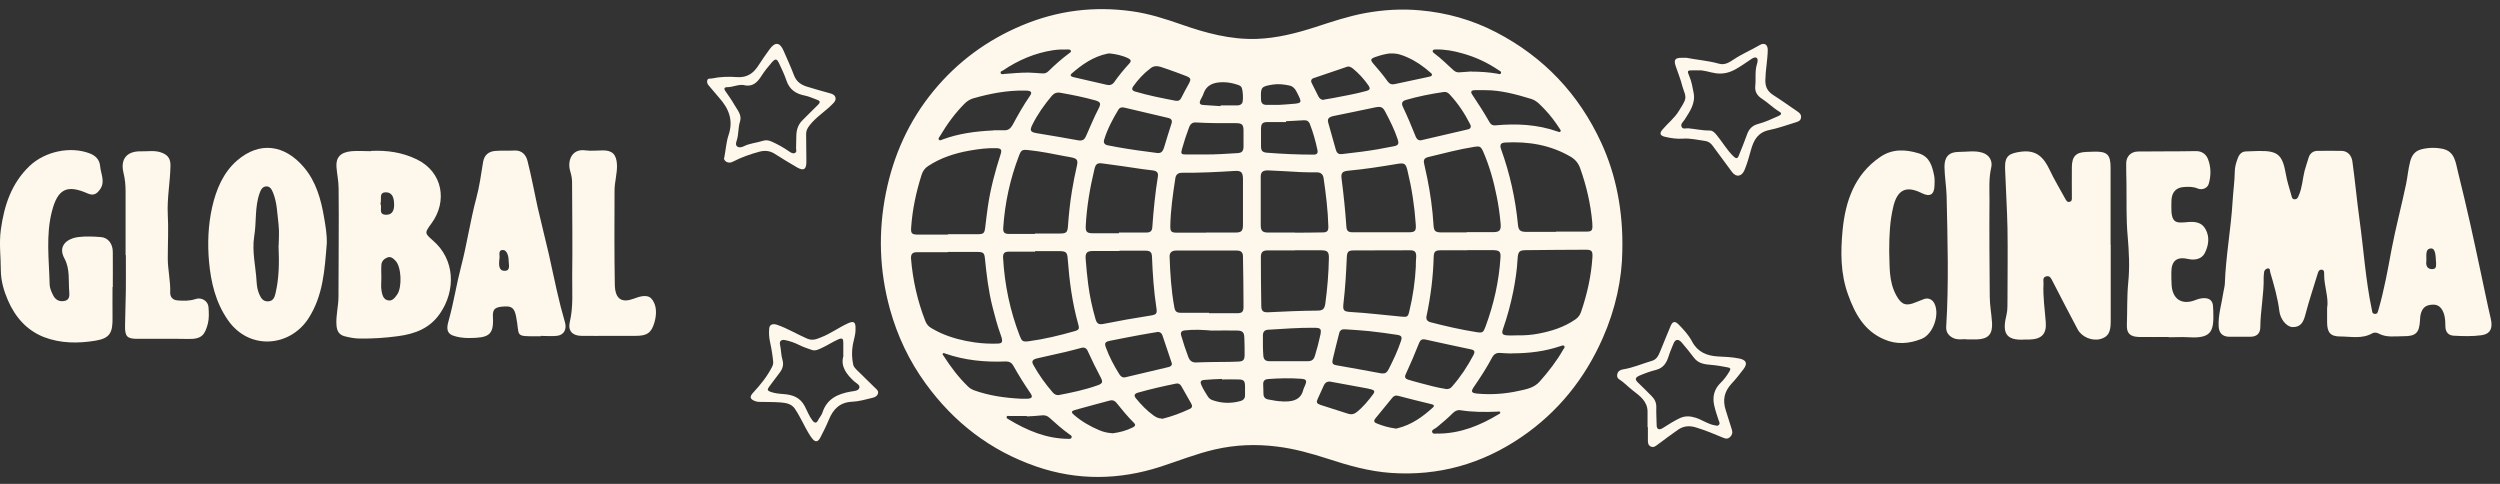 <svg width="186" height="36" viewBox="0 0 186 36" fill="none" xmlns="http://www.w3.org/2000/svg">
<rect x="0" y="0" width="186" height="36" fill="#333333" stroke="none"/>
<path d="M125.441 4.294C126.208 4.449 127.072 4.507 127.897 4.74C128.336 4.863 128.671 4.63 128.987 4.423C129.606 4.009 130.29 3.725 130.928 3.35C131.27 3.149 131.528 3.318 131.521 3.725C131.508 4.475 131.354 5.212 131.341 5.969C131.334 6.519 131.541 6.829 131.973 7.101C132.553 7.469 133.114 7.877 133.688 8.265C133.862 8.381 134.023 8.498 133.997 8.743C133.971 8.996 133.778 9.047 133.572 9.112C132.933 9.306 132.301 9.539 131.657 9.668C130.799 9.843 130.49 10.393 130.283 11.117C130.135 11.641 129.999 12.164 129.787 12.662C129.587 13.134 129.168 13.219 128.858 12.792C128.381 12.132 127.885 11.485 127.407 10.826C127.259 10.619 127.059 10.509 126.84 10.483C126.298 10.412 125.77 10.276 125.215 10.315C124.757 10.347 124.306 10.283 123.854 10.173C123.513 10.088 123.448 9.92 123.68 9.649C124.08 9.17 124.59 8.789 124.918 8.239C125.06 8.006 125.215 7.773 125.331 7.521C125.512 7.133 125.254 6.777 125.17 6.422C125.041 5.898 124.828 5.393 124.66 4.883C124.519 4.449 124.635 4.301 125.099 4.301C125.189 4.301 125.279 4.301 125.441 4.301V4.294ZM126.331 5.232C126.156 5.232 126.066 5.232 125.976 5.232C125.531 5.232 125.505 5.251 125.686 5.672C125.86 6.072 125.924 6.499 126.008 6.92C126.156 7.702 125.712 8.31 125.325 8.918C125.215 9.086 125.009 9.228 125.118 9.448C125.215 9.636 125.441 9.532 125.608 9.545C126.15 9.597 126.685 9.72 127.233 9.713C127.433 9.713 127.581 9.882 127.717 10.043C128.155 10.567 128.484 11.175 128.987 11.647C129.142 11.789 129.264 11.835 129.355 11.602C129.567 11.072 129.787 10.554 129.974 10.017C130.116 9.597 130.38 9.332 130.805 9.222C131.347 9.08 131.85 8.84 132.353 8.614C132.482 8.556 132.611 8.439 132.398 8.317C131.927 8.038 131.547 7.644 131.089 7.346C130.76 7.14 130.541 6.836 130.593 6.389C130.651 5.846 130.548 5.296 130.722 4.753C130.767 4.611 130.825 4.378 130.67 4.294C130.541 4.223 130.367 4.346 130.225 4.443C129.858 4.689 129.497 4.947 129.11 5.161C128.665 5.406 128.207 5.523 127.665 5.452C127.188 5.387 126.73 5.193 126.324 5.238L126.331 5.232Z" fill="#FDF8EB"/>
<path d="M122.578 31.797C122.578 31.402 122.584 31.008 122.578 30.607C122.565 29.837 121.984 29.443 121.469 29.042C121.12 28.77 120.824 28.447 120.45 28.207C120.308 28.117 120.295 27.968 120.327 27.832C120.372 27.613 120.559 27.515 120.74 27.483C121.494 27.367 122.184 27.056 122.913 26.843C123.287 26.733 123.409 26.403 123.538 26.093C123.796 25.478 124.035 24.851 124.299 24.243C124.448 23.894 124.628 23.875 124.893 24.146C125.273 24.534 125.64 24.929 125.892 25.414C126.305 26.19 126.988 26.474 127.813 26.52C128.349 26.546 128.877 26.565 129.406 26.675C129.909 26.778 130.045 27.03 129.722 27.457C129.445 27.826 129.155 28.195 128.839 28.531C128.291 29.119 128.142 29.747 128.4 30.536C128.555 31.008 128.697 31.493 128.852 31.971C128.923 32.198 128.865 32.379 128.71 32.521C128.574 32.65 128.432 32.663 128.233 32.579C127.562 32.295 126.885 32.017 126.189 31.803C125.744 31.667 125.292 31.661 124.847 31.971C124.357 32.314 123.874 32.67 123.39 33.032C123.222 33.155 123.055 33.329 122.823 33.226C122.584 33.116 122.603 32.877 122.603 32.663C122.603 32.372 122.603 32.075 122.603 31.784C122.597 31.784 122.584 31.784 122.578 31.784V31.797ZM123.493 31.933C123.603 31.92 123.674 31.874 123.751 31.823C124.145 31.577 124.538 31.318 124.963 31.118C125.37 30.924 125.757 30.95 126.176 31.085C126.666 31.247 127.085 31.57 127.607 31.648C127.704 31.661 127.775 31.713 127.872 31.622C127.988 31.512 127.923 31.428 127.884 31.318C127.755 30.937 127.626 30.555 127.536 30.161C127.394 29.527 127.53 28.951 128.013 28.486C128.278 28.227 128.491 27.936 128.678 27.619C128.781 27.444 128.742 27.367 128.549 27.334C128.136 27.257 127.73 27.179 127.311 27.147C126.84 27.108 126.356 27.056 126.027 26.61C125.744 26.229 125.434 25.86 125.131 25.498C124.886 25.2 124.641 25.22 124.506 25.569C124.377 25.886 124.241 26.196 124.138 26.526C123.99 26.985 123.764 27.38 123.203 27.522C122.784 27.625 122.358 27.781 121.952 27.955C121.72 28.059 121.591 28.201 121.843 28.44C122.204 28.777 122.539 29.132 122.894 29.482C123.119 29.708 123.235 29.966 123.229 30.296C123.216 30.743 123.248 31.189 123.255 31.635C123.255 31.81 123.306 31.939 123.493 31.939V31.933Z" fill="#FDF8EB"/>
<path d="M53.882 11.752C54.005 11.092 54.037 10.549 54.205 10.051C54.579 8.951 54.224 8.072 53.502 7.27C53.231 6.972 52.992 6.649 52.722 6.352C52.612 6.229 52.586 6.106 52.625 5.97C52.67 5.802 52.831 5.867 52.947 5.841C53.573 5.705 54.218 5.692 54.843 5.737C55.61 5.789 56.075 5.433 56.449 4.838C56.7 4.437 56.984 4.049 57.261 3.661C57.667 3.099 58.022 3.138 58.293 3.765C58.557 4.373 58.841 4.981 59.073 5.601C59.254 6.08 59.602 6.313 60.047 6.449C60.614 6.623 61.181 6.785 61.749 6.94C61.949 6.992 62.117 7.069 62.162 7.276C62.2 7.464 62.084 7.593 61.949 7.729C61.401 8.298 60.704 8.706 60.214 9.352C60.066 9.546 59.976 9.727 59.976 9.967C59.989 10.659 59.989 11.344 59.995 12.036C59.995 12.605 59.795 12.735 59.305 12.457C58.744 12.133 58.183 11.79 57.635 11.441C57.274 11.208 56.887 11.182 56.5 11.286C55.823 11.467 55.159 11.7 54.527 12.03C54.185 12.211 53.856 11.991 53.863 11.758L53.882 11.752ZM55.372 6.332C54.94 6.255 54.534 6.487 54.095 6.487C53.889 6.487 53.837 6.597 53.973 6.785C54.205 7.115 54.437 7.445 54.637 7.794C54.856 8.182 55.217 8.55 55.056 9.048C54.908 9.501 54.966 9.986 54.817 10.439C54.772 10.581 54.695 10.788 54.856 10.904C54.998 11.008 55.191 10.956 55.333 10.885C55.778 10.659 56.281 10.633 56.752 10.478C56.965 10.406 57.19 10.432 57.416 10.536C57.88 10.743 58.319 10.989 58.731 11.28C58.867 11.37 59.008 11.454 59.15 11.377C59.305 11.299 59.221 11.124 59.228 10.995C59.234 10.691 59.241 10.381 59.247 10.077C59.26 9.63 59.395 9.236 59.731 8.919C60.111 8.55 60.479 8.162 60.859 7.8C61.072 7.593 61.001 7.49 60.762 7.412C60.466 7.309 60.176 7.166 59.866 7.108C59.208 6.979 58.738 6.662 58.512 5.996C58.37 5.563 58.17 5.155 57.977 4.741C57.803 4.36 57.693 4.334 57.422 4.644C57.151 4.961 56.881 5.285 56.661 5.634C56.352 6.125 56.004 6.481 55.359 6.339L55.372 6.332Z" fill="#FDF8EB"/>
<path d="M63.651 24.482C63.664 24.883 63.522 25.258 63.451 25.646C63.361 26.151 63.374 26.629 63.477 27.121C63.509 27.282 63.612 27.386 63.716 27.496C64.173 27.948 64.631 28.395 65.089 28.841C65.218 28.964 65.379 29.074 65.321 29.281C65.263 29.488 65.063 29.565 64.889 29.604C64.399 29.72 63.903 29.869 63.406 29.889C62.49 29.927 61.994 30.432 61.672 31.214C61.485 31.667 61.265 32.107 61.04 32.54C60.853 32.909 60.646 32.928 60.395 32.585C60.04 32.107 59.808 31.557 59.518 31.046C59.395 30.826 59.279 30.606 59.131 30.399C58.873 30.031 58.46 29.973 58.061 29.94C57.551 29.901 57.042 29.914 56.532 29.901C56.423 29.901 56.3 29.889 56.197 29.85C55.785 29.695 55.746 29.52 56.049 29.197C56.584 28.621 57.068 28.02 57.429 27.321C57.5 27.185 57.538 27.062 57.526 26.927C57.48 26.422 57.397 25.924 57.287 25.426C57.216 25.096 57.197 24.767 57.229 24.437C57.255 24.133 57.506 24.055 57.835 24.172C58.609 24.443 59.305 24.87 60.053 25.194C60.459 25.368 60.756 25.226 61.091 25.096C61.788 24.825 62.387 24.379 63.058 24.068C63.529 23.848 63.67 23.952 63.651 24.482ZM62.742 26.506C62.742 26.092 62.742 25.801 62.742 25.504C62.742 25.232 62.697 25.103 62.361 25.252C61.942 25.439 61.568 25.691 61.156 25.879C60.917 25.989 60.672 26.131 60.395 26.034C60.085 25.924 59.776 25.827 59.479 25.678C59.144 25.51 58.783 25.375 58.409 25.303C58.138 25.252 57.97 25.362 58.035 25.659C58.119 26.021 58.106 26.403 58.209 26.746C58.338 27.172 58.209 27.483 57.958 27.793C57.7 28.123 57.461 28.466 57.209 28.796C57.068 28.983 57.106 29.074 57.326 29.151C57.642 29.268 57.964 29.294 58.299 29.319C58.97 29.371 59.531 29.559 59.879 30.231C60.06 30.581 60.201 30.962 60.447 31.285C60.608 31.499 60.756 31.486 60.853 31.285C60.949 31.078 61.123 30.91 61.188 30.703C61.517 29.662 62.342 29.3 63.303 29.132C63.541 29.093 63.845 29.087 63.928 28.873C64.019 28.653 63.722 28.524 63.574 28.395C62.974 27.851 62.523 27.25 62.748 26.493L62.742 26.506Z" fill="#FDF8EB"/>
<path d="M120.701 18.662C120.681 20.717 120.203 22.987 119.248 25.145C117.916 28.171 115.914 30.666 113.18 32.527C110.253 34.521 107.021 35.431 103.484 35.185C101.868 35.073 100.323 34.633 98.789 34.132C97.549 33.733 96.289 33.376 94.988 33.222C93.443 33.028 91.908 33.089 90.394 33.437C89.011 33.754 87.69 34.286 86.338 34.725C83.259 35.717 80.169 35.768 77.09 34.705C73.695 33.529 70.982 31.443 68.878 28.549C67.648 26.862 66.764 25.001 66.205 22.977C65.422 20.124 65.331 17.261 65.91 14.357C66.479 11.525 67.638 8.968 69.467 6.75C71.246 4.592 73.431 2.987 76.002 1.903C78.665 0.778 81.399 0.441 84.225 0.839C85.485 1.013 86.694 1.402 87.894 1.821C89.703 2.455 91.542 2.956 93.484 2.895C94.988 2.844 96.441 2.475 97.864 2.015C99.084 1.617 100.303 1.208 101.574 0.972C102.925 0.727 104.277 0.645 105.639 0.768C107.631 0.942 109.521 1.473 111.3 2.394C114.847 4.234 117.459 6.985 119.136 10.625C120.234 13.007 120.772 15.727 120.701 18.662ZM70.514 18.733C70.514 18.733 70.514 18.754 70.514 18.764C69.752 18.764 68.979 18.764 68.217 18.764C67.882 18.764 67.76 18.907 67.78 19.245C67.912 20.84 68.258 22.384 68.837 23.866C68.928 24.112 69.081 24.296 69.305 24.419C69.528 24.541 69.752 24.674 69.986 24.776C70.788 25.134 71.632 25.349 72.496 25.472C73.065 25.553 73.644 25.584 74.224 25.564C74.539 25.553 74.6 25.462 74.529 25.145C74.508 25.063 74.478 24.981 74.447 24.899C74.203 24.224 74.02 23.539 73.848 22.854C73.543 21.658 73.4 20.441 73.278 19.224C73.238 18.825 73.156 18.754 72.76 18.744C72.008 18.744 71.266 18.744 70.514 18.744V18.733ZM115.762 17.251V17.23C116.524 17.23 117.296 17.23 118.059 17.23C118.414 17.23 118.486 17.138 118.475 16.78C118.475 16.709 118.475 16.627 118.465 16.555C118.343 15.165 118.028 13.815 117.561 12.506C117.429 12.138 117.195 11.862 116.87 11.668C115.355 10.778 113.709 10.512 111.981 10.604C111.646 10.625 111.564 10.778 111.686 11.116C112.337 12.925 112.753 14.797 112.936 16.719C112.977 17.118 113.099 17.241 113.495 17.251C114.247 17.251 115.01 17.251 115.762 17.251ZM112.916 24.95C113.444 24.96 113.973 24.919 114.491 24.817C115.457 24.633 116.372 24.337 117.195 23.774C117.408 23.631 117.551 23.447 117.632 23.202C118.079 21.893 118.384 20.553 118.475 19.163C118.506 18.662 118.425 18.57 117.927 18.58C116.483 18.58 115.05 18.6 113.607 18.611C113.028 18.611 112.946 18.692 112.906 19.285C112.865 20.083 112.743 20.87 112.591 21.658C112.398 22.619 112.144 23.56 111.818 24.49C111.707 24.817 111.778 24.93 112.123 24.95C112.377 24.971 112.631 24.95 112.885 24.95H112.916ZM70.524 17.445V17.424C71.266 17.424 71.998 17.424 72.74 17.424C73.177 17.424 73.248 17.353 73.299 16.924C73.36 16.412 73.421 15.901 73.492 15.4C73.685 14.06 74.031 12.762 74.447 11.473C74.559 11.146 74.478 11.034 74.132 11.024C73.482 11.003 72.831 11.085 72.181 11.197C71.063 11.392 69.996 11.729 69.04 12.363C68.807 12.517 68.664 12.721 68.573 12.987C68.166 14.265 67.882 15.574 67.79 16.924C67.76 17.363 67.831 17.445 68.268 17.455C69.02 17.455 69.762 17.455 70.514 17.455L70.524 17.445ZM77.008 18.682C77.008 18.682 77.008 18.703 77.008 18.723C76.368 18.723 75.718 18.723 75.077 18.723C74.722 18.723 74.61 18.846 74.63 19.194C74.742 21.187 75.149 23.13 75.87 24.991C76.023 25.39 76.094 25.441 76.531 25.39C77.689 25.236 78.818 24.96 79.936 24.643C80.271 24.551 80.322 24.47 80.22 24.122C79.773 22.527 79.559 20.901 79.438 19.255C79.407 18.764 79.305 18.692 78.818 18.682C78.208 18.682 77.608 18.682 76.998 18.682H77.008ZM109.115 17.292V17.271C109.765 17.271 110.416 17.271 111.076 17.271C111.574 17.271 111.686 17.138 111.646 16.647C111.585 15.952 111.493 15.267 111.351 14.592C111.127 13.457 110.812 12.343 110.345 11.269C110.182 10.901 110.08 10.86 109.704 10.921C108.536 11.105 107.397 11.412 106.249 11.688C105.974 11.76 105.893 11.893 105.954 12.169C106.025 12.537 106.117 12.895 106.188 13.253C106.422 14.408 106.584 15.574 106.655 16.76C106.686 17.2 106.787 17.281 107.224 17.292C107.855 17.292 108.495 17.292 109.125 17.292H109.115ZM76.998 17.394V17.373C77.618 17.373 78.248 17.373 78.868 17.373C79.336 17.373 79.427 17.281 79.458 16.811C79.519 15.942 79.61 15.073 79.753 14.204C79.854 13.57 79.986 12.936 80.129 12.302C80.21 11.923 80.129 11.801 79.753 11.719C79.59 11.678 79.417 11.658 79.255 11.627C78.35 11.453 77.435 11.259 76.51 11.167C76.043 11.116 75.972 11.167 75.809 11.596C75.149 13.324 74.762 15.103 74.64 16.954C74.62 17.292 74.732 17.404 75.067 17.404C75.708 17.404 76.358 17.404 76.998 17.404V17.394ZM109.166 18.6C109.166 18.6 109.166 18.611 109.166 18.621C108.515 18.621 107.855 18.621 107.204 18.621C106.777 18.621 106.676 18.713 106.665 19.142C106.625 20.615 106.442 22.067 106.137 23.498C106.076 23.754 106.178 23.897 106.411 23.969C107.54 24.265 108.668 24.521 109.816 24.705C110.314 24.787 110.355 24.746 110.528 24.286C111.137 22.639 111.524 20.932 111.635 19.173C111.666 18.733 111.564 18.621 111.107 18.611C110.456 18.611 109.796 18.611 109.145 18.611L109.166 18.6ZM83.29 18.652C83.29 18.652 83.29 18.662 83.29 18.672C82.649 18.672 81.999 18.672 81.359 18.672C80.84 18.672 80.728 18.815 80.779 19.337C80.83 19.94 80.881 20.553 80.962 21.157C81.074 22.026 81.257 22.875 81.501 23.723C81.602 24.081 81.745 24.163 82.08 24.102C83.249 23.866 84.418 23.662 85.597 23.478C86.044 23.406 86.105 23.335 86.034 22.895C85.841 21.637 85.759 20.38 85.708 19.112C85.698 18.764 85.576 18.652 85.241 18.652C84.59 18.652 83.94 18.652 83.279 18.652H83.29ZM102.753 17.281C103.433 17.281 104.114 17.281 104.795 17.281C105.283 17.281 105.365 17.189 105.334 16.709C105.243 15.349 105.039 14.009 104.714 12.68C104.592 12.179 104.501 12.107 103.982 12.189C102.763 12.394 101.533 12.588 100.303 12.701C99.866 12.742 99.754 12.874 99.815 13.314C99.968 14.49 100.09 15.676 100.171 16.862C100.191 17.179 100.313 17.281 100.628 17.281C101.34 17.281 102.051 17.281 102.753 17.281ZM89.957 23.273C89.957 23.273 89.957 23.294 89.957 23.304C90.648 23.304 91.339 23.304 92.03 23.304C92.396 23.304 92.518 23.202 92.518 22.844C92.518 21.596 92.498 20.349 92.477 19.102C92.477 18.764 92.335 18.641 92 18.641C91.512 18.641 91.014 18.641 90.526 18.641C89.52 18.641 88.524 18.641 87.517 18.641C87.182 18.641 87.009 18.795 87.019 19.091C87.06 20.349 87.141 21.596 87.365 22.834C87.426 23.192 87.538 23.273 87.904 23.273C88.585 23.273 89.266 23.273 89.947 23.273H89.957ZM105.334 19.766C105.334 19.551 105.354 19.326 105.365 19.112C105.375 18.744 105.263 18.621 104.907 18.621C103.515 18.621 102.122 18.621 100.74 18.631C100.303 18.631 100.222 18.723 100.201 19.173C100.151 20.298 100.09 21.412 99.958 22.527C99.897 23.079 99.937 23.181 100.486 23.212C101.757 23.284 103.027 23.447 104.297 23.56C104.704 23.601 104.765 23.56 104.856 23.14C105.131 22.026 105.283 20.901 105.344 19.756L105.334 19.766ZM83.249 17.343C83.249 17.343 83.249 17.312 83.249 17.302C83.93 17.302 84.611 17.302 85.292 17.302C85.536 17.302 85.708 17.22 85.729 16.934C85.82 15.666 85.942 14.398 86.145 13.14C86.196 12.854 86.074 12.721 85.78 12.68C85.505 12.639 85.231 12.619 84.966 12.578C83.981 12.435 83.005 12.281 82.019 12.159C81.643 12.107 81.521 12.2 81.43 12.568C81.094 13.969 80.85 15.38 80.779 16.821C80.759 17.241 80.871 17.353 81.287 17.353C81.938 17.353 82.588 17.353 83.249 17.353V17.343ZM89.733 17.302C90.455 17.302 91.166 17.302 91.888 17.302C92.365 17.302 92.477 17.2 92.477 16.709C92.477 15.584 92.477 14.459 92.477 13.345C92.477 12.813 92.355 12.68 91.817 12.721C90.526 12.803 89.225 12.864 87.934 12.854C87.65 12.854 87.487 12.987 87.446 13.263C87.263 14.449 87.091 15.635 87.07 16.831C87.07 17.22 87.141 17.302 87.528 17.312C88.27 17.312 89.001 17.312 89.743 17.312L89.733 17.302ZM96.339 18.631C95.658 18.631 94.978 18.631 94.296 18.631C93.941 18.631 93.809 18.774 93.809 19.122C93.809 20.328 93.819 21.535 93.839 22.742C93.839 23.14 93.971 23.253 94.368 23.232C95.577 23.171 96.787 23.12 97.996 23.11C98.423 23.11 98.545 22.997 98.606 22.568C98.758 21.443 98.85 20.318 98.87 19.183C98.87 18.744 98.769 18.631 98.321 18.621C97.661 18.621 97 18.621 96.339 18.621V18.631ZM96.339 17.312C97.031 17.302 97.722 17.312 98.413 17.292C98.738 17.292 98.84 17.179 98.829 16.852C98.799 15.645 98.647 14.439 98.474 13.242C98.433 12.977 98.27 12.823 97.986 12.823C97.569 12.823 97.153 12.823 96.736 12.803C95.963 12.762 95.191 12.711 94.408 12.68C93.961 12.66 93.799 12.782 93.799 13.15C93.799 14.347 93.799 15.553 93.799 16.75C93.799 17.179 93.931 17.302 94.368 17.302C95.018 17.302 95.679 17.302 96.329 17.302L96.339 17.312ZM112.469 26.3C112.286 26.3 111.94 26.279 111.605 26.259C111.341 26.239 111.158 26.341 111.026 26.576C110.619 27.343 110.152 28.069 109.664 28.774C109.41 29.142 109.471 29.245 109.928 29.286C110.965 29.378 111.991 29.306 112.997 29.081C113.556 28.958 114.136 28.866 114.562 28.376C115.213 27.639 115.813 26.872 116.3 26.014C116.351 25.932 116.463 25.84 116.372 25.738C116.29 25.656 116.178 25.738 116.077 25.758C114.949 26.136 113.8 26.29 112.469 26.29V26.3ZM73.909 9.694C74.122 9.694 74.397 9.684 74.671 9.694C74.986 9.715 75.179 9.572 75.332 9.306C75.738 8.549 76.155 7.813 76.643 7.107C76.785 6.893 76.734 6.79 76.48 6.75C76.388 6.739 76.287 6.739 76.195 6.739C74.905 6.719 73.655 6.964 72.425 7.312C72.181 7.384 71.978 7.506 71.795 7.68C71.063 8.406 70.463 9.234 69.935 10.124C69.884 10.206 69.772 10.308 69.864 10.4C69.945 10.492 70.057 10.4 70.148 10.369C71.347 9.93 72.587 9.766 73.909 9.705V9.694ZM99.846 11.463C100.323 11.402 100.801 11.351 101.279 11.29C102.092 11.187 102.905 11.044 103.708 10.88C104.053 10.809 104.094 10.686 103.982 10.349C103.749 9.643 103.413 8.979 103.068 8.324C102.885 7.966 102.732 7.905 102.326 7.987C101.767 8.099 101.218 8.222 100.659 8.334C100.181 8.437 99.693 8.529 99.216 8.631C98.85 8.713 98.748 8.835 98.819 9.122C99.002 9.797 99.195 10.472 99.388 11.146C99.449 11.371 99.582 11.494 99.826 11.463H99.846ZM102.844 27.772C103.098 27.823 103.21 27.66 103.312 27.476C103.657 26.801 103.982 26.116 104.226 25.39C104.338 25.063 104.277 24.96 103.931 24.909C103.24 24.807 102.549 24.705 101.848 24.633C101.259 24.572 100.659 24.541 100.069 24.5C99.846 24.48 99.683 24.562 99.632 24.807C99.48 25.431 99.307 26.055 99.165 26.689C99.084 27.057 99.134 27.128 99.5 27.189C99.998 27.282 100.506 27.363 101.004 27.455C101.614 27.568 102.234 27.68 102.844 27.793V27.772ZM107.57 28.948C107.794 28.948 107.905 28.918 108.038 28.754C108.668 28.038 109.186 27.251 109.633 26.402C109.755 26.157 109.704 26.044 109.44 25.993C108.302 25.748 107.163 25.513 106.035 25.257C105.802 25.206 105.669 25.298 105.588 25.502C105.273 26.3 104.938 27.077 104.582 27.854C104.48 28.059 104.562 28.181 104.755 28.243C105.049 28.335 105.354 28.416 105.659 28.498C106.31 28.672 106.95 28.846 107.57 28.938V28.948ZM80.291 10.451C80.617 10.482 80.718 10.308 80.81 10.103C81.115 9.418 81.399 8.723 81.745 8.058C81.928 7.7 81.877 7.578 81.48 7.465C80.637 7.23 79.773 7.056 78.899 6.903C78.624 6.852 78.421 6.934 78.248 7.138C77.689 7.803 77.191 8.508 76.805 9.285C76.592 9.715 76.663 9.827 77.13 9.909C77.679 10.001 78.228 10.093 78.777 10.185C79.295 10.277 79.824 10.369 80.281 10.451H80.291ZM105.72 10.431C105.72 10.431 105.741 10.431 105.751 10.431C106.909 10.165 108.068 9.899 109.227 9.623C109.43 9.572 109.471 9.418 109.379 9.244C108.973 8.437 108.475 7.69 107.855 7.026C107.743 6.903 107.611 6.821 107.428 6.842C106.462 6.985 105.507 7.169 104.572 7.445C104.308 7.527 104.257 7.7 104.369 7.936C104.714 8.662 105.029 9.408 105.324 10.155C105.385 10.318 105.497 10.451 105.71 10.441L105.72 10.431ZM75.911 29.664C76.104 29.664 76.287 29.664 76.47 29.664C76.785 29.643 76.846 29.521 76.673 29.265C76.216 28.601 75.789 27.916 75.392 27.21C75.26 26.975 75.077 26.883 74.813 26.893C73.289 26.954 71.784 26.811 70.341 26.31C70.28 26.29 70.209 26.239 70.158 26.29C70.087 26.361 70.168 26.433 70.209 26.484C70.738 27.312 71.327 28.089 72.039 28.774C72.16 28.887 72.293 28.969 72.445 29.03C73.583 29.439 74.752 29.603 75.931 29.664H75.911ZM86.105 11.382C86.43 11.422 86.532 11.208 86.613 10.952C86.796 10.369 86.959 9.786 87.152 9.214C87.243 8.958 87.152 8.835 86.918 8.774C86.613 8.703 86.308 8.631 86.003 8.559C85.221 8.375 84.438 8.191 83.655 8.007C83.472 7.966 83.31 7.987 83.208 8.161C82.781 8.866 82.395 9.592 82.151 10.39C82.08 10.615 82.171 10.758 82.405 10.809C82.659 10.86 82.903 10.911 83.157 10.952C84.133 11.126 85.119 11.259 86.095 11.382H86.105ZM78.746 29.398C79.712 29.214 80.708 29.01 81.674 28.662C82.029 28.539 82.07 28.416 81.897 28.089C81.552 27.445 81.237 26.791 80.932 26.126C80.84 25.911 80.688 25.819 80.454 25.881C80.068 25.983 79.692 26.085 79.305 26.177C78.594 26.341 77.893 26.504 77.181 26.658C76.815 26.74 76.724 26.883 76.886 27.159C77.293 27.895 77.781 28.57 78.33 29.204C78.431 29.316 78.553 29.408 78.767 29.398H78.746ZM86.095 24.705C85.678 24.776 85.251 24.838 84.834 24.919C84.072 25.063 83.31 25.206 82.558 25.359C82.222 25.431 82.161 25.533 82.273 25.84C82.527 26.545 82.883 27.21 83.279 27.844C83.381 28.008 83.523 28.12 83.727 28.069C84.794 27.823 85.861 27.568 86.928 27.312C87.081 27.282 87.233 27.189 87.172 26.995C86.948 26.31 86.715 25.625 86.481 24.94C86.42 24.766 86.288 24.684 86.105 24.695L86.095 24.705ZM110.528 6.709C110.172 6.709 109.928 6.698 109.684 6.709C109.45 6.729 109.399 6.842 109.532 7.036C109.989 7.711 110.426 8.406 110.832 9.112C110.924 9.275 111.066 9.347 111.259 9.326C112.825 9.183 114.38 9.255 115.884 9.786C115.955 9.807 116.036 9.858 116.097 9.786C116.158 9.715 116.087 9.643 116.046 9.582C115.711 9.071 115.355 8.58 114.928 8.14C114.623 7.833 114.349 7.486 113.902 7.353C112.764 7.005 111.625 6.709 110.538 6.709H110.528ZM90.231 24.602C89.53 24.541 88.829 24.5 88.138 24.582C87.894 24.613 87.812 24.735 87.883 24.971C88.036 25.513 88.219 26.044 88.412 26.566C88.524 26.852 88.707 26.985 89.022 26.965C89.438 26.944 89.855 26.944 90.272 26.934C90.882 26.924 91.502 26.934 92.111 26.903C92.498 26.893 92.599 26.78 92.599 26.392C92.599 25.973 92.599 25.553 92.579 25.134C92.569 24.725 92.447 24.602 92.04 24.592C91.441 24.582 90.831 24.592 90.221 24.592L90.231 24.602ZM89.692 11.494C90.485 11.494 91.278 11.443 92.071 11.392C92.396 11.371 92.508 11.249 92.518 10.921C92.518 10.523 92.518 10.124 92.518 9.725C92.518 9.275 92.406 9.163 91.969 9.163C90.973 9.163 89.987 9.173 88.991 9.112C88.717 9.091 88.564 9.224 88.473 9.459C88.27 10.001 88.087 10.553 87.934 11.105C87.843 11.433 87.883 11.494 88.229 11.494C88.717 11.494 89.215 11.494 89.703 11.494H89.692ZM95.882 26.872C96.36 26.872 96.848 26.872 97.325 26.872C97.59 26.872 97.742 26.75 97.823 26.494C97.986 25.962 98.128 25.431 98.24 24.899C98.321 24.48 98.26 24.388 97.813 24.388C96.654 24.367 95.506 24.47 94.358 24.531C94.093 24.541 93.961 24.684 93.961 24.95C93.961 25.451 93.951 25.962 93.992 26.463C94.012 26.74 94.154 26.872 94.429 26.872C94.906 26.872 95.394 26.872 95.872 26.872H95.882ZM95.679 9.03C95.679 9.03 95.679 9.071 95.679 9.081C95.221 9.081 94.774 9.081 94.317 9.081C93.931 9.081 93.829 9.193 93.819 9.572C93.819 10.011 93.819 10.441 93.819 10.88C93.819 11.218 93.921 11.33 94.256 11.361C95.415 11.453 96.573 11.504 97.732 11.504C97.996 11.504 98.067 11.382 98.016 11.146C97.874 10.492 97.701 9.858 97.457 9.234C97.376 9.02 97.224 8.928 97 8.948C96.553 8.979 96.116 8.999 95.669 9.02L95.679 9.03ZM86.013 4.929C85.871 4.919 85.719 4.981 85.597 5.083C85.088 5.461 84.672 5.921 84.306 6.433C84.174 6.617 84.235 6.75 84.458 6.811C85.444 7.107 86.46 7.302 87.467 7.496C87.65 7.527 87.792 7.476 87.883 7.291C88.056 6.944 88.239 6.606 88.432 6.259C88.635 5.891 88.615 5.799 88.219 5.645C87.721 5.451 87.213 5.267 86.704 5.093C86.491 5.022 86.278 4.929 86.023 4.919L86.013 4.929ZM86.41 31.147C86.41 31.147 86.491 31.147 86.522 31.147C87.223 30.973 87.894 30.717 88.544 30.41C88.717 30.329 88.717 30.175 88.625 30.022C88.381 29.592 88.138 29.163 87.894 28.733C87.802 28.58 87.68 28.498 87.497 28.539C86.542 28.733 85.597 28.948 84.662 29.214C84.387 29.296 84.347 29.429 84.519 29.643C84.916 30.124 85.332 30.564 85.841 30.922C86.013 31.044 86.196 31.136 86.42 31.136L86.41 31.147ZM98.484 7.414C98.728 7.373 98.972 7.332 99.206 7.291C100.019 7.128 100.842 6.995 101.645 6.77C101.939 6.688 101.97 6.596 101.807 6.351C101.482 5.88 101.096 5.461 100.659 5.103C100.527 5.001 100.384 4.909 100.212 4.97C99.388 5.246 98.565 5.523 97.742 5.809C97.559 5.87 97.498 6.003 97.6 6.197C97.772 6.525 97.925 6.862 98.098 7.189C98.179 7.343 98.311 7.435 98.494 7.435L98.484 7.414ZM82.751 32.241C83.269 32.179 83.798 32.046 84.296 31.791C84.448 31.709 84.519 31.617 84.367 31.464C83.899 30.993 83.472 30.482 83.056 29.96C82.934 29.807 82.771 29.746 82.578 29.797C81.714 30.032 80.84 30.257 79.976 30.502C79.702 30.584 79.681 30.676 79.895 30.86C80.464 31.351 81.115 31.729 81.806 32.016C82.1 32.138 82.395 32.21 82.741 32.23L82.751 32.241ZM98.921 28.386C98.707 28.386 98.575 28.488 98.494 28.672C98.342 28.999 98.189 29.326 98.047 29.654C97.915 29.93 97.955 30.022 98.24 30.124C98.931 30.349 99.622 30.564 100.323 30.789C100.547 30.86 100.74 30.819 100.933 30.666C101.411 30.288 101.797 29.817 102.163 29.326C102.305 29.132 102.265 29.03 102.021 28.969C101.828 28.918 101.635 28.877 101.441 28.846C100.608 28.693 99.764 28.539 98.931 28.386H98.921ZM103.789 31.883C103.871 31.883 103.921 31.883 103.982 31.862C105.009 31.607 105.832 31.024 106.594 30.329C106.777 30.165 106.645 30.104 106.472 30.063C105.659 29.869 104.836 29.664 104.023 29.449C103.84 29.398 103.708 29.449 103.596 29.582C103.169 30.104 102.742 30.625 102.316 31.147C102.214 31.279 102.204 31.402 102.387 31.484C102.844 31.678 103.312 31.811 103.779 31.873L103.789 31.883ZM82.598 3.979C82.507 3.979 82.456 3.979 82.405 3.989C81.359 4.204 80.515 4.786 79.732 5.471C79.57 5.615 79.702 5.696 79.854 5.737C80.688 5.932 81.511 6.116 82.344 6.31C82.568 6.361 82.751 6.31 82.893 6.116C83.239 5.625 83.615 5.165 84.021 4.725C84.184 4.551 84.143 4.439 83.94 4.336C83.503 4.122 83.025 4.03 82.598 3.979ZM103.383 3.979C103.139 3.999 102.722 4.101 102.316 4.244C101.96 4.377 101.939 4.459 102.183 4.745C102.549 5.165 102.915 5.594 103.24 6.054C103.373 6.238 103.535 6.31 103.759 6.259C104.623 6.075 105.476 5.891 106.34 5.707C106.411 5.686 106.503 5.676 106.533 5.594C106.564 5.492 106.472 5.441 106.411 5.39C105.893 4.929 105.334 4.541 104.704 4.265C104.348 4.111 103.992 3.948 103.393 3.979H103.383ZM76.541 5.4C76.876 5.42 77.202 5.431 77.527 5.461C77.72 5.482 77.872 5.431 78.015 5.287C78.492 4.817 79.001 4.367 79.539 3.968C79.6 3.917 79.712 3.876 79.671 3.774C79.641 3.682 79.539 3.682 79.448 3.682C79.092 3.672 78.726 3.682 78.37 3.733C77.008 3.938 75.769 4.469 74.63 5.236C74.559 5.287 74.417 5.298 74.447 5.42C74.478 5.563 74.62 5.512 74.712 5.502C75.311 5.451 75.921 5.4 76.521 5.4H76.541ZM90.912 28.212V28.192C90.485 28.212 90.058 28.222 89.642 28.263C89.327 28.284 89.266 28.386 89.388 28.662C89.52 28.958 89.692 29.235 89.865 29.5C89.947 29.633 90.069 29.725 90.221 29.776C90.902 30.012 91.593 30.032 92.284 29.838C92.518 29.776 92.64 29.633 92.63 29.388C92.63 29.163 92.63 28.928 92.63 28.703C92.62 28.345 92.538 28.243 92.172 28.232C91.756 28.212 91.339 28.232 90.922 28.232L90.912 28.212ZM95.384 29.869C95.516 29.869 95.577 29.869 95.648 29.869C96.289 29.869 96.807 29.684 96.969 28.979C97 28.866 97.061 28.774 97.102 28.662C97.244 28.314 97.193 28.212 96.817 28.181C95.984 28.12 95.16 28.14 94.327 28.202C94.103 28.222 93.981 28.335 93.981 28.57C93.981 28.815 93.992 29.061 94.002 29.306C94.002 29.562 94.154 29.695 94.388 29.725C94.744 29.787 95.089 29.869 95.394 29.858L95.384 29.869ZM90.811 7.874C90.811 7.874 90.811 7.854 90.811 7.844C91.207 7.844 91.603 7.844 92 7.844C92.152 7.844 92.305 7.823 92.406 7.69C92.528 7.527 92.477 6.627 92.355 6.473C92.294 6.392 92.213 6.351 92.122 6.32C91.756 6.197 91.39 6.116 91.014 6.116C90.343 6.116 89.774 6.269 89.53 6.995C89.479 7.148 89.388 7.281 89.316 7.435C89.205 7.69 89.266 7.793 89.54 7.813C89.967 7.844 90.394 7.864 90.811 7.895V7.874ZM107.031 32.261C108.688 32.241 110.131 31.648 111.503 30.819C111.554 30.789 111.646 30.758 111.615 30.676C111.585 30.584 111.483 30.615 111.412 30.625C110.497 30.666 109.582 30.666 108.668 30.523C108.434 30.482 108.251 30.574 108.088 30.738C107.712 31.116 107.306 31.453 106.899 31.791C106.767 31.903 106.493 31.975 106.554 32.149C106.615 32.353 106.889 32.22 107.031 32.261ZM109.46 5.328C110.111 5.328 110.761 5.369 111.412 5.482C111.503 5.502 111.615 5.563 111.666 5.451C111.727 5.328 111.585 5.277 111.503 5.226C110.67 4.653 109.755 4.234 108.79 3.968C108.139 3.784 107.479 3.662 106.808 3.682C106.726 3.682 106.625 3.682 106.594 3.774C106.564 3.866 106.645 3.917 106.696 3.958C107.204 4.336 107.661 4.786 108.129 5.216C108.271 5.349 108.424 5.4 108.617 5.379C108.901 5.359 109.186 5.338 109.471 5.318L109.46 5.328ZM76.399 30.983C76.399 30.983 76.399 30.962 76.399 30.952C75.972 30.952 75.545 30.952 75.118 30.952C75.037 30.952 74.925 30.901 74.894 31.014C74.864 31.116 74.966 31.157 75.037 31.198C76.409 32.026 77.852 32.639 79.478 32.65C79.57 32.65 79.681 32.67 79.722 32.558C79.773 32.445 79.671 32.384 79.59 32.333C79.051 31.954 78.564 31.515 78.086 31.085C77.923 30.942 77.761 30.881 77.547 30.901C77.161 30.942 76.775 30.962 76.388 30.983H76.399ZM95.14 7.803C95.516 7.782 95.841 7.762 96.156 7.731C96.848 7.68 96.878 7.639 96.553 6.995C96.41 6.709 96.278 6.433 95.923 6.361C95.526 6.279 95.13 6.228 94.713 6.289C93.829 6.433 93.788 6.473 93.819 7.373C93.819 7.373 93.819 7.394 93.819 7.404C93.819 7.66 93.951 7.793 94.195 7.803C94.52 7.803 94.856 7.803 95.13 7.803H95.14Z" fill="#FDF8EB"/>
<path d="M27.593 11.229C28.783 11.169 29.923 11.329 31.013 11.859C32.963 12.809 33.293 14.999 32.103 16.619C31.593 17.319 31.573 17.339 32.193 17.879C33.873 19.309 33.913 21.619 32.733 23.329C31.983 24.419 30.893 24.839 29.623 25.009C28.683 25.139 27.743 25.199 26.793 25.189C26.413 25.189 26.053 25.119 25.683 25.029C25.213 24.919 25.063 24.619 25.033 24.179C24.983 23.469 25.183 22.779 25.183 22.069C25.183 19.379 25.223 16.689 25.193 14.009C25.193 13.489 25.073 12.959 25.033 12.429C24.983 11.729 25.303 11.329 26.163 11.249C26.633 11.209 27.113 11.249 27.583 11.249L27.593 11.229ZM28.373 20.669C28.373 20.989 28.333 21.309 28.383 21.619C28.433 21.889 28.493 22.229 28.803 22.329C29.163 22.449 29.363 22.179 29.553 21.909C29.923 21.379 29.873 19.849 29.423 19.399C29.273 19.239 29.073 19.049 28.813 19.159C28.563 19.259 28.383 19.449 28.373 19.729C28.353 20.049 28.373 20.359 28.373 20.679V20.669ZM28.303 15.169C28.463 15.419 28.093 15.979 28.743 15.979C29.213 15.979 29.333 15.609 29.323 15.199C29.313 14.769 29.223 14.309 28.703 14.309C28.153 14.309 28.423 14.839 28.303 15.169Z" fill="#FDF8EB"/>
<path d="M24.313 18.119C24.153 20.059 24.053 22.009 22.923 23.729C21.543 25.809 18.533 26.089 16.953 23.809C16.043 22.499 15.693 21.009 15.553 19.479C15.433 18.129 15.483 16.759 15.783 15.419C16.083 14.089 16.613 12.829 17.643 11.939C19.303 10.509 21.163 10.739 22.613 12.449C23.513 13.509 23.883 14.819 24.113 16.189C24.223 16.829 24.333 17.459 24.313 18.119ZM20.733 18.249C20.733 17.909 20.793 17.289 20.723 16.689C20.623 15.899 20.623 15.089 20.313 14.329C20.203 14.069 20.083 13.849 19.793 13.869C19.523 13.889 19.403 14.119 19.313 14.379C18.943 15.419 19.093 16.519 18.913 17.579C18.733 18.719 19.033 19.849 19.093 20.989C19.113 21.309 19.163 21.599 19.293 21.899C19.433 22.229 19.613 22.449 19.973 22.419C20.363 22.389 20.443 22.069 20.513 21.759C20.753 20.699 20.783 19.619 20.723 18.259L20.733 18.249Z" fill="#FDF8EB"/>
<path d="M8.372 21.357C8.372 22.107 8.362 22.857 8.372 23.607C8.392 24.727 8.202 25.167 7.102 25.347C5.822 25.557 4.502 25.557 3.262 25.077C1.972 24.567 1.122 23.577 0.582 22.327C0.282 21.627 0.072 20.907 0.062 20.127C0.062 19.117 -0.078 18.107 0.062 17.087C0.312 15.287 0.842 13.647 2.202 12.347C3.342 11.267 5.242 10.847 6.712 11.427C7.132 11.597 7.412 11.897 7.452 12.377C7.502 12.947 7.842 13.507 7.452 14.077C7.212 14.417 6.972 14.587 6.532 14.397C4.972 13.707 4.292 14.057 3.862 15.727C3.402 17.517 3.652 19.327 3.692 21.137C3.692 21.417 3.822 21.707 3.952 21.967C4.112 22.287 4.382 22.457 4.762 22.397C5.192 22.337 5.172 21.977 5.152 21.717C5.082 20.887 5.222 20.007 4.792 19.227C4.292 18.307 4.962 17.747 5.832 17.637C6.372 17.567 6.942 17.597 7.492 17.637C8.032 17.667 8.392 18.127 8.392 18.747C8.402 19.617 8.392 20.487 8.392 21.357C8.392 21.357 8.382 21.357 8.372 21.357Z" fill="#FDF8EB"/>
<path d="M40.223 25.019C40.143 25.019 40.063 25.019 39.983 25.019C38.203 25.029 38.703 25.019 38.393 23.529C38.283 22.989 38.113 22.769 37.573 22.799C36.863 22.829 36.633 22.959 36.673 23.589C36.753 24.959 36.333 25.139 34.893 25.149C34.483 25.149 34.053 25.099 33.683 24.959C33.103 24.729 33.293 24.169 33.403 23.769C33.763 22.469 33.963 21.139 34.303 19.839C34.743 18.159 34.983 16.439 35.433 14.759C35.673 13.879 35.793 12.959 35.943 12.049C36.033 11.519 36.363 11.269 36.853 11.229C37.323 11.189 37.803 11.229 38.273 11.199C38.833 11.169 39.133 11.529 39.243 11.959C39.533 13.089 39.743 14.249 39.993 15.389C40.263 16.569 40.563 17.739 40.833 18.909C41.043 19.809 41.213 20.709 41.423 21.599C41.603 22.399 41.803 23.189 42.033 23.979C42.183 24.499 41.963 24.939 41.413 24.989C41.023 25.029 40.623 24.989 40.233 24.989C40.233 24.989 40.233 24.999 40.233 25.009L40.223 25.019ZM37.153 19.309C37.103 19.729 37.113 20.169 37.563 20.149C38.003 20.139 37.843 19.669 37.843 19.389C37.843 19.049 37.713 18.599 37.423 18.599C36.983 18.599 37.243 19.099 37.143 19.309H37.153Z" fill="#FDF8EB"/>
<path d="M9.343 18.979C9.343 17.399 9.343 15.819 9.343 14.229C9.343 13.779 9.303 13.329 9.193 12.879C8.933 11.839 9.433 11.229 10.503 11.259C11.023 11.269 11.553 11.159 12.083 11.379C12.553 11.569 12.693 11.889 12.683 12.339C12.663 13.539 12.423 14.729 12.483 15.939C12.543 17.029 12.483 18.129 12.483 19.229C12.483 20.079 12.693 20.909 12.663 21.759C12.653 22.089 12.843 22.319 13.193 22.349C13.643 22.389 14.103 22.399 14.543 22.249C14.993 22.099 15.473 22.379 15.513 22.849C15.543 23.259 15.563 23.699 15.463 24.089C15.243 24.889 15.033 25.239 14.023 25.219C12.753 25.189 11.493 25.219 10.223 25.209C9.453 25.209 9.293 25.029 9.303 24.259C9.313 23.369 9.353 22.479 9.363 21.589C9.373 20.719 9.363 19.849 9.363 18.979C9.363 18.979 9.353 18.979 9.343 18.979Z" fill="#FDF8EB"/>
<path d="M45.392 24.988C44.682 24.988 43.972 24.998 43.252 24.988C42.582 24.978 42.242 24.608 42.392 23.958C42.662 22.828 42.562 21.678 42.572 20.538C42.602 18.208 42.572 15.868 42.562 13.538C42.562 13.258 42.502 12.998 42.422 12.728C42.192 11.948 42.552 11.038 43.562 11.188C43.992 11.248 44.432 11.188 44.862 11.188C45.572 11.188 45.862 11.508 45.902 12.238C45.932 12.898 45.722 13.528 45.722 14.178C45.712 16.508 45.702 18.848 45.742 21.178C45.762 22.318 46.312 22.538 47.162 22.218C47.582 22.058 48.162 21.878 48.462 22.218C48.892 22.698 48.862 23.408 48.682 24.018C48.452 24.788 48.112 24.988 47.282 24.988C46.652 24.988 46.012 24.988 45.382 24.988H45.392Z" fill="#FDF8EB"/>
<path d="M173.137 22.894C173.277 22.154 172.897 21.274 172.917 20.364C172.917 20.244 172.926 20.064 172.716 20.064C172.546 20.064 172.497 20.174 172.447 20.324C172.137 21.344 171.797 22.354 171.527 23.384C171.387 23.934 171.197 24.354 170.557 24.334C170.107 24.314 169.657 23.734 169.587 23.164C169.467 22.174 169.187 21.214 168.907 20.264C168.877 20.144 168.907 19.934 168.707 19.974C168.587 19.994 168.457 20.104 168.447 20.264C168.437 20.384 168.417 20.504 168.417 20.614C168.447 21.864 168.177 23.084 168.167 24.334C168.167 24.804 167.907 25.054 167.427 25.054C166.897 25.054 166.356 25.054 165.826 25.054C165.326 25.034 165.087 24.754 165.067 24.264C165.027 23.404 165.297 22.594 165.417 21.754C165.447 21.544 165.517 21.334 165.527 21.124C165.597 19.054 165.987 17.024 166.107 14.954C166.147 14.234 166.257 13.514 166.267 12.784C166.267 12.424 166.367 12.094 166.497 11.754C166.617 11.454 166.797 11.264 167.137 11.264C167.437 11.264 167.727 11.234 168.027 11.234C169.477 11.204 169.817 11.514 170.067 12.954C170.157 13.494 170.337 14.014 170.477 14.534C170.517 14.674 170.537 14.854 170.767 14.824C170.937 14.804 170.967 14.674 171.027 14.544C171.287 13.964 171.307 13.334 171.457 12.724C171.547 12.384 171.667 12.054 171.767 11.714C171.857 11.434 172.077 11.224 172.427 11.224C173.017 11.224 173.617 11.214 174.207 11.224C174.697 11.234 174.957 11.594 175.017 12.004C175.217 13.444 175.347 14.894 175.547 16.334C175.857 18.564 175.996 20.824 176.466 23.044C176.496 23.174 176.477 23.334 176.677 23.354C176.897 23.374 176.907 23.204 176.957 23.044C177.387 21.564 177.656 20.044 177.936 18.534C178.247 16.904 178.677 15.304 179.017 13.674C179.127 13.144 179.167 12.594 179.307 12.054C179.417 11.594 179.647 11.254 180.097 11.124C180.637 10.974 181.196 10.964 181.736 11.074C182.656 11.274 182.696 12.104 182.876 12.804C183.196 14.074 183.487 15.344 183.777 16.614C184.037 17.774 184.286 18.944 184.536 20.114C184.796 21.314 185.036 22.524 185.316 23.724C185.476 24.414 185.287 24.854 184.607 24.944C183.927 25.034 183.226 25.014 182.536 24.974C182.186 24.954 181.947 24.724 181.937 24.304C181.927 23.964 181.937 23.624 181.797 23.264C181.597 22.754 181.287 22.604 180.797 22.684C180.307 22.754 180.137 23.114 180.067 23.544C180.047 23.644 180.067 23.744 180.047 23.844C179.997 24.764 179.737 25.024 178.807 25.014C178.187 25.014 177.547 25.134 176.947 24.804C176.827 24.734 176.607 24.724 176.487 24.804C175.727 25.234 174.906 25.034 174.116 25.034C173.386 25.034 173.147 24.744 173.137 24.004C173.137 23.684 173.137 23.374 173.137 22.884V22.894ZM181.236 19.474C181.216 19.064 181.206 18.474 180.876 18.484C180.386 18.494 180.557 19.094 180.517 19.454C180.477 19.764 180.597 20.024 180.947 20.024C181.347 20.024 181.217 19.674 181.247 19.484L181.236 19.474Z" fill="#FDF8EB"/>
<path d="M157.037 18.192C157.037 20.113 157.037 22.023 157.037 23.942C157.037 24.733 156.837 25.062 156.277 25.223C155.657 25.392 154.887 25.082 154.577 24.503C153.947 23.323 153.337 22.133 152.727 20.953C152.617 20.753 152.537 20.483 152.237 20.562C151.937 20.642 152.047 20.913 152.037 21.113C151.987 22.082 152.137 23.032 152.207 24.003C152.267 24.872 151.867 25.242 150.977 25.262C150.877 25.262 150.777 25.262 150.677 25.262C149.097 25.372 148.987 24.642 149.287 23.402C149.377 23.032 149.347 22.652 149.357 22.282C149.357 20.512 149.387 18.742 149.357 16.983C149.327 15.502 149.227 14.012 149.177 12.533C149.147 11.602 149.467 11.402 150.387 11.283C151.527 11.143 152.057 11.723 152.487 12.623C152.827 13.352 153.257 14.053 153.647 14.773C153.727 14.912 153.797 15.072 153.997 15.012C154.167 14.963 154.147 14.793 154.147 14.662C154.147 13.912 154.137 13.162 154.147 12.412C154.157 11.623 154.467 11.322 155.247 11.303C155.447 11.303 155.637 11.283 155.837 11.283C156.777 11.262 157.027 11.512 157.027 12.463C157.027 14.383 157.027 16.293 157.027 18.212L157.037 18.192Z" fill="#FDF8EB"/>
<path d="M161.338 25.072C160.608 25.072 159.878 25.082 159.148 25.072C158.498 25.052 158.218 24.822 158.238 24.182C158.278 23.142 158.238 22.102 158.338 21.052C158.458 19.902 158.398 18.732 158.298 17.562C158.178 16.262 158.228 14.952 158.208 13.652C158.208 13.162 158.178 12.662 158.188 12.172C158.188 11.642 158.528 11.282 159.068 11.272C160.508 11.252 161.958 11.272 163.398 11.242C163.838 11.242 164.138 11.492 164.268 11.822C164.508 12.422 164.508 13.082 164.328 13.682C164.238 13.992 163.848 14.172 163.498 14.022C163.168 13.882 162.838 13.892 162.508 13.912C161.908 13.942 161.588 14.292 161.558 14.882C161.558 15.022 161.548 15.162 161.548 15.302C161.518 16.652 161.898 16.602 162.778 16.522C163.328 16.472 163.818 16.542 164.098 17.062C164.428 17.662 164.308 18.312 164.018 18.862C163.798 19.262 163.308 19.382 162.818 19.272C161.968 19.072 161.548 19.392 161.548 20.262C161.548 20.582 161.548 20.892 161.568 21.212C161.638 22.262 162.328 22.712 163.318 22.332C163.548 22.242 163.758 22.182 163.998 22.182C164.398 22.182 164.628 22.382 164.648 22.782C164.648 22.902 164.658 23.022 164.668 23.142C164.708 24.532 164.638 25.212 162.848 25.092C162.358 25.062 161.858 25.092 161.368 25.092L161.338 25.072Z" fill="#FDF8EB"/>
<path d="M140.557 18.692C140.607 19.723 140.487 20.913 141.097 22.003C141.467 22.663 141.807 22.802 142.527 22.492C142.707 22.413 142.887 22.363 143.067 22.282C143.407 22.122 143.747 22.233 143.917 22.573C144.337 23.392 143.827 24.872 142.967 25.212C142.057 25.573 141.117 25.663 140.167 25.242C138.687 24.602 138.017 23.352 137.497 21.922C136.927 20.352 136.937 18.742 137.087 17.142C137.297 14.982 137.967 12.982 139.897 11.672C140.807 11.053 141.787 11.113 142.767 11.412C143.577 11.662 143.767 12.383 143.907 13.102C143.947 13.332 143.937 13.572 143.927 13.812C143.907 14.482 143.587 14.672 142.987 14.373C141.817 13.783 141.157 14.113 140.857 15.393C140.607 16.442 140.557 17.492 140.557 18.692Z" fill="#FDF8EB"/>
<path d="M146.368 25.253C146.058 25.193 145.648 25.343 145.248 25.113C144.908 24.913 144.778 24.653 144.798 24.303C144.998 21.063 144.898 17.823 144.828 14.583C144.808 13.863 144.678 13.133 144.668 12.403C144.668 11.673 144.998 11.303 145.738 11.303C146.328 11.303 146.928 11.183 147.498 11.363C148.028 11.533 148.258 11.993 148.148 12.463C147.958 13.273 148.018 14.073 148.018 14.883C147.998 17.273 148.018 19.673 148.038 22.063C148.038 22.713 148.168 23.353 148.208 24.003C148.258 24.873 147.928 25.223 147.068 25.253C146.868 25.253 146.668 25.253 146.388 25.253H146.368Z" fill="#FDF8EB"/>
</svg>
